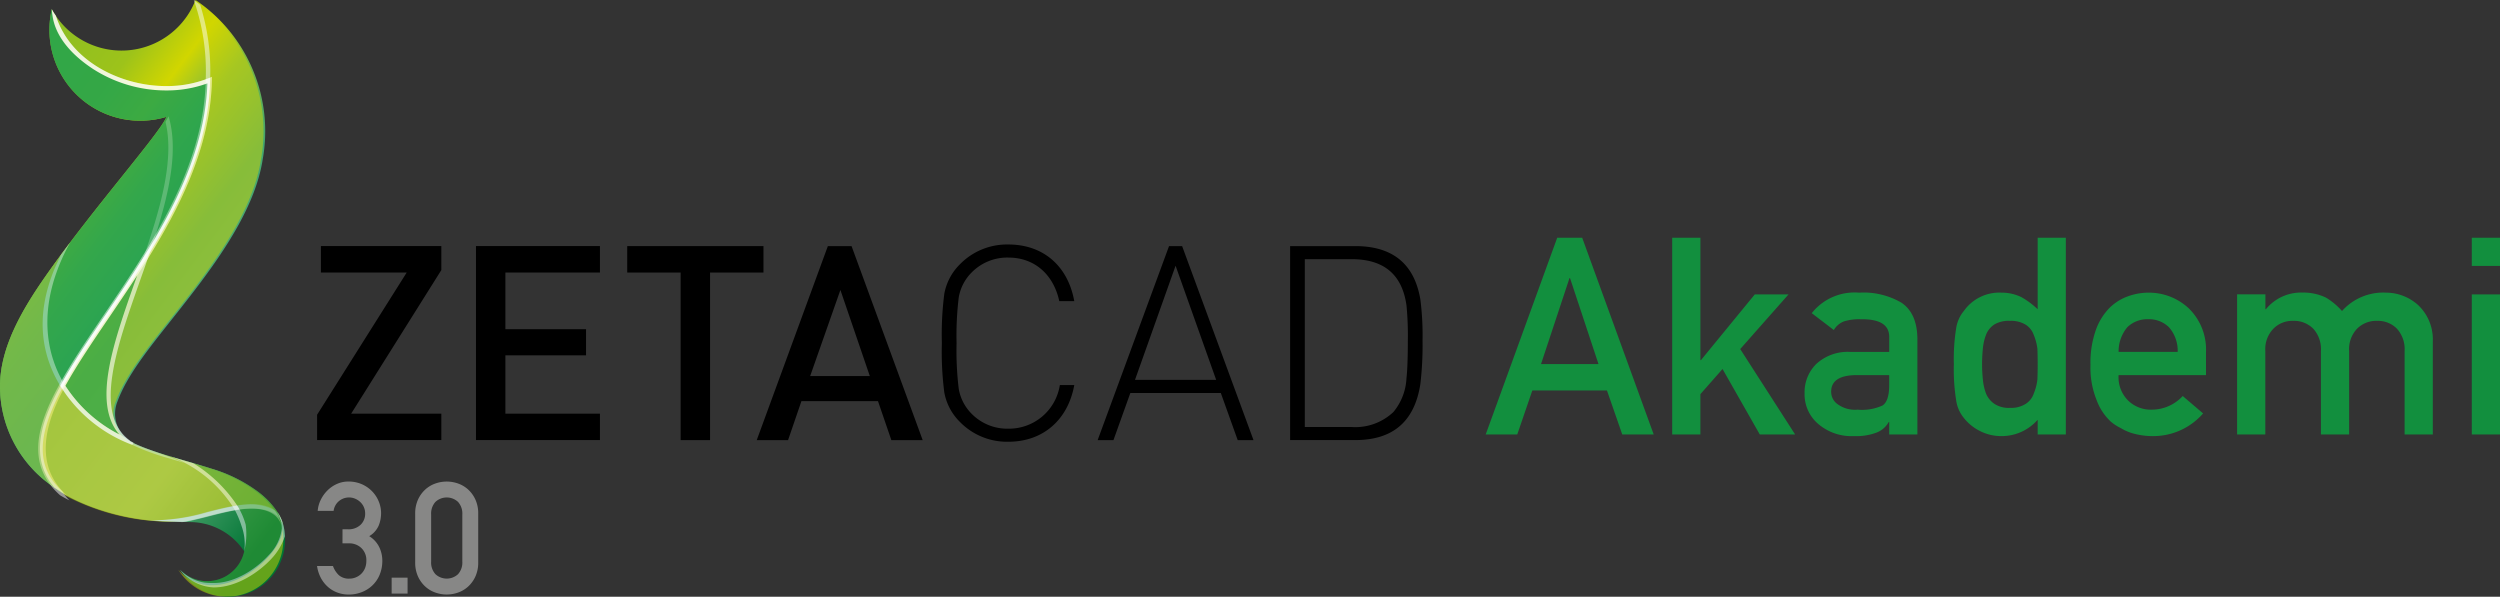 <svg xmlns="http://www.w3.org/2000/svg" xmlns:xlink="http://www.w3.org/1999/xlink" width="298.5" height="71.248" viewBox="0 0 298.5 71.248">
  <rect x="0" y="0" width="298.5" height="71.248" fill="#333333" stroke="none"/>
  <defs>
    <linearGradient id="linear-gradient" x1="0.21" y1="0.023" x2="0.81" y2="0.976" gradientUnits="objectBoundingBox">
      <stop offset="0" stop-color="#8cbd22"/>
      <stop offset="0.167" stop-color="#9dc31a"/>
      <stop offset="0.264" stop-color="#d1d600"/>
      <stop offset="0.355" stop-color="#80ba3f"/>
      <stop offset="0.5" stop-color="#43a66e"/>
      <stop offset="0.754" stop-color="#62b17e"/>
      <stop offset="1" stop-color="#007434"/>
    </linearGradient>
  </defs>
  <g id="Group_25272" data-name="Group 25272" transform="translate(7643 21810.889)">
    <g id="Group_25270" data-name="Group 25270" transform="translate(-7643 -21810.889)">
      <g id="Group_24968" data-name="Group 24968" transform="translate(0)">
        <path id="XMLID_00000091732988516334763190000013091121207572339597_" d="M197.8,125.854a9.888,9.888,0,0,0-2.559-2.734,17.918,17.918,0,0,0-5.578-2.73c-2.6-.848-8.183-2.228-9.758-3.348a3.89,3.89,0,0,1-1.356-4.687h0c1.482-3.96,5.048-7.8,9.238-13.292,3.7-4.847,7.27-10.264,8.088-15.574a19.171,19.171,0,0,0,.3-3.372,18.9,18.9,0,0,0-8.321-15.658,9.486,9.486,0,0,1-17.162,1.1,10.97,10.97,0,0,0-.285,2.477A10.846,10.846,0,0,0,184.378,78.41c-.684,1.856-8.938,11.138-14.484,19.1-2.691,3.863-5.384,8.4-5.384,13.069a14.477,14.477,0,0,0,6.58,12.143h0c1.929,1.532,7.439,4.025,14.267,4.025.048,0,2.124.052,2.278.061a7.784,7.784,0,0,1,6.033,3.482A4.529,4.529,0,0,1,186,132.479a6.772,6.772,0,0,0,12.543-3.547A6,6,0,0,0,197.8,125.854Z" transform="translate(-164.508 -64.458)" fill="url(#linear-gradient)"/>
        <g id="Group_24950" data-name="Group 24950" transform="translate(0.002 1.101)" opacity="0.806" style="mix-blend-mode: multiply;isolation: isolate">
          <path id="Path_29475" data-name="Path 29475" d="M181.888,100.105c4.025-6.468,7.516-13.606,7.653-21.256-7.121,2.875-17.086-.867-18.847-8.47a10.972,10.972,0,0,0-.285,2.477,10.846,10.846,0,0,0,13.969,10.372c-.558,1.516-6.208,8.038-11.267,14.7l-.257.338s-2.04,2.743-2.961,4.066c-2.691,3.863-5.384,8.4-5.384,13.069a14.477,14.477,0,0,0,6.58,12.143h0a9.561,9.561,0,0,0,.965.662c-3.775-3.364-2.859-7.7-.039-12.859C174.477,110.851,178.384,105.733,181.888,100.105Z" transform="translate(-164.51 -70.378)" fill="#22a24e"/>
          <g id="Group_24949" data-name="Group 24949" transform="translate(4.767 0)">
            <path id="XMLID_00000123442536064589534820000002588498815796262567_" d="M210.308,78.6a13.525,13.525,0,0,1-5.087.947c-5.327,0-11.38-2.87-13.167-8.369a1.786,1.786,0,0,0-.216-.331c-.136-.212-.281-.478-.281-.478a8.164,8.164,0,0,0,.123,1.027c.452,2.481,2.431,4.56,4.806,6.111a16.118,16.118,0,0,0,8.736,2.561,14.161,14.161,0,0,0,4.914-.844c-.266,7.962-4.194,15.249-7.6,20.731-1.475,2.371-3.018,4.644-4.508,6.839-2.027,2.989-3.943,5.808-5.371,8.419-2.057,3.761-3.718,7.984-1.339,11.549l.511.684,1.583,1.03c-3.223-2.873-3.532-7.1-.294-13.013,1.413-2.589,3.323-5.4,5.343-8.375,1.5-2.2,3.039-4.477,4.519-6.857,3.5-5.63,7.543-13.147,7.694-21.388l.007-.4Z" transform="translate(-190.143 -70.37)" fill="#fff"/>
          </g>
        </g>
        <g id="Group_24955" data-name="Group 24955" transform="translate(4.56 0)" opacity="0.479" style="mix-blend-mode: multiply;isolation: isolate">
          <g id="Group_24951" data-name="Group 24951" transform="translate(16.724 63.076)">
            <path id="XMLID_00000105402562552562516360000017557114960097240497_" d="M292.478,403.6c.305,3.162-7.8,10.114-12.418,4.947A6.772,6.772,0,0,0,292.6,405,7.557,7.557,0,0,0,292.478,403.6Z" transform="translate(-280.06 -403.6)" fill="#d1d600"/>
          </g>
          <g id="Group_24954" data-name="Group 24954" transform="translate(0 0)">
            <path id="XMLID_00000103955888424326559540000004024112379276387738_" d="M220.4,127.144a4.926,4.926,0,0,0-.53-1.3,9.888,9.888,0,0,0-2.559-2.734,17.917,17.917,0,0,0-5.578-2.73c-2.6-.848-8.183-2.228-9.758-3.348-.063-.045-.125-.089-.184-.139a3.887,3.887,0,0,1-1.172-4.547h0c1.482-3.96,5.048-7.8,9.238-13.292,3.7-4.847,7.27-10.264,8.088-15.574a19.171,19.171,0,0,0,.3-3.372,18.9,18.9,0,0,0-8.321-15.658,25.338,25.338,0,0,1,1.685,9.571c-.138,7.648-3.627,14.786-7.653,21.256-3.5,5.628-7.411,10.746-9.872,15.243-2.819,5.155-3.736,9.494.037,12.859a26.971,26.971,0,0,0,12.768,3.355c2.224-.084,5.239-1.188,7.891-1.635C217.334,124.671,219.552,124.851,220.4,127.144Z" transform="translate(-191.343 -64.45)" fill="#d1d600"/>
            <g id="Group_24953" data-name="Group 24953" transform="translate(0 0.002)">
              <path id="XMLID_00000037663723320234742170000017450206695095793836_" d="M193.02,123.124c-3.147-2.862-3.121-6.6.089-12.468,1.413-2.589,3.323-5.4,5.343-8.375,1.5-2.2,3.039-4.477,4.519-6.857,3.506-5.63,7.543-13.147,7.694-21.388a26.093,26.093,0,0,0-1.183-9l-.766-.577a25.625,25.625,0,0,1,1.423,9.569c-.145,8.113-4.144,15.55-7.612,21.12-1.475,2.371-3.018,4.644-4.508,6.839-2.027,2.989-3.943,5.808-5.371,8.419-2.381,4.354-4.231,9.323.095,13.179l.039.026c.331.2.7.4,1.1.6A5,5,0,0,1,193.02,123.124Z" transform="translate(-190.139 -64.46)" fill="#fff"/>
              <g id="Group_24952" data-name="Group 24952" transform="translate(13.285 60.202)">
                <path id="XMLID_00000162345967059356124390000012831238284106207920_" d="M276.5,388.869a6.924,6.924,0,0,0-2.831-.709,12.115,12.115,0,0,0-1.988.19c-1.094.184-2.252.48-3.372.766a23.21,23.21,0,0,1-4.471.863c-.657.084-2.265.13-2.265.13s2.133.115,3.945.184c.921-.167,1.9-.409,2.918-.671,1.11-.285,2.26-.577,3.331-.759a11.481,11.481,0,0,1,1.9-.182c1.821,0,3.156.564,3.675,1.968A5.424,5.424,0,0,0,276.5,388.869Z" transform="translate(-261.57 -388.16)" fill="#fff"/>
              </g>
            </g>
          </g>
        </g>
        <g id="Group_24956" data-name="Group 24956" transform="translate(7.205 28.714)" opacity="0.596" style="mix-blend-mode: multiply;isolation: isolate">
          <path id="XMLID_00000088134418566686227690000010444260977143254427_" d="M213.232,252.249a16.889,16.889,0,0,1-8.362-6.8c2.461-4.5,6.368-9.617,9.87-15.243-3.108,9-6.909,17.888-2.165,21.615.059.048.123.095.184.139,0,0,.13.089.214.139S213.232,252.249,213.232,252.249Z" transform="translate(-204.567 -228.095)" fill="#22a24e"/>
          <path id="Path_29476" data-name="Path 29476" d="M211.821,243.241a17.158,17.158,0,0,1-8.5-6.9l-.08-.13.073-.134c1.428-2.609,3.342-5.429,5.369-8.416,1.49-2.2,3.033-4.469,4.51-6.84l1.229-1.977-.761,2.2c-.3.882-.614,1.758-.922,2.632-2.806,7.941-5.49,15.674-1.358,18.922.058.047.115.089.175.132l.091.123s.026-.043.1.006.247.139.247.139Zm-7.977-7.051A16.759,16.759,0,0,0,210.278,242c-3.247-3.759-.709-10.938,1.966-18.507.058-.164.115-.325.173-.487-1.1,1.694-2.213,3.337-3.3,4.94C207.129,230.877,205.252,233.64,203.844,236.19Z" transform="translate(-203.24 -218.84)" fill="#fff"/>
        </g>
        <g id="Group_24958" data-name="Group 24958" transform="translate(5.899 1.103)" opacity="0.218" style="mix-blend-mode: multiply;isolation: isolate">
          <path id="XMLID_00000020400857891288018080000009193146765221518997_" d="M207.7,100.105c4.027-6.468,7.517-13.606,7.653-21.256-7.121,2.875-17.086-.867-18.847-8.47a10.97,10.97,0,0,0-.285,2.477,10.846,10.846,0,0,0,13.969,10.372C211.6,87.849,209.81,94,207.7,100.105Z" transform="translate(-196.22 -70.38)" fill="#22a24e"/>
          <g id="Group_24957" data-name="Group 24957" transform="translate(0.286 0)">
            <path id="XMLID_00000085226803307947418640000002783690732409449635_" d="M216.509,78.61a13.525,13.525,0,0,1-5.087.947c-5.327,0-11.38-2.87-13.168-8.369a2.831,2.831,0,0,1-.495-.807s.089.8.153,1.1c.515,2.44,2.427,4.5,4.776,6.035a16.118,16.118,0,0,0,8.736,2.561,14.161,14.161,0,0,0,4.914-.844c-.234,7.019-3.314,13.513-6.377,18.71,1.672-5.118,3.013-10.59,1.739-14.78l-.366.673c1.131,4.61-.75,10.75-2.626,16.18l-.759,2.2,1.229-1.975c3.5-5.628,7.543-13.145,7.694-21.388l.007-.4Z" transform="translate(-197.76 -70.38)" fill="#fff"/>
          </g>
        </g>
        <g id="Group_24961" data-name="Group 24961" transform="translate(0 28.991)" opacity="0.408" style="mix-blend-mode: overlay;isolation: isolate">
          <path id="Path_29477" data-name="Path 29477" d="M172.008,237.421c-2.55-4.118-3.357-9.892.839-17.081-1.023,1.356-2.04,2.743-2.961,4.066-2.691,3.863-5.386,8.4-5.386,13.069a14.474,14.474,0,0,0,6.582,12.143h0a9.742,9.742,0,0,0,.963.662,26.972,26.972,0,0,0,12.768,3.355c2.224-.084,5.239-1.188,7.891-1.635,2.557-.43,4.774-.249,5.62,2.044a4.925,4.925,0,0,0-.53-1.3,9.888,9.888,0,0,0-2.559-2.734,17.916,17.916,0,0,0-5.578-2.73c-1.185-.387-2.989-.883-4.75-1.417a.157.157,0,0,1-.039-.011,29.246,29.246,0,0,1-4.493-1.633l-.006,0a16.909,16.909,0,0,1-8.362-6.8" transform="translate(-164.5 -220.338)" fill="#cdd448"/>
          <g id="Group_24960" data-name="Group 24960" transform="translate(5.094 0)">
            <path id="XMLID_00000049914906779692476390000000760399052099579788_" d="M276.454,388.632a4.936,4.936,0,0,0-2.267-.472,12.115,12.115,0,0,0-1.988.19c-1.094.184-2.252.48-3.372.766a23.209,23.209,0,0,1-4.471.863c-.817.067-2.146.141-2.146.141s2.431.125,4,.141c.869-.167,1.789-.394,2.745-.64,1.11-.285,2.26-.577,3.331-.759a11.481,11.481,0,0,1,1.9-.182c1.821,0,3.156.564,3.675,1.968h0C277.414,389.187,276.975,388.967,276.454,388.632Z" transform="translate(-249.132 -356.947)" fill="#fff"/>
            <g id="Group_24959" data-name="Group 24959">
              <path id="XMLID_00000069361289873773478910000011377884795960680329_" d="M201.757,243.561a16.48,16.48,0,0,1-7.233-6.288c-2.107-3.4-3.586-9.245.617-16.943h0l-1.051,1.406-.657,1.4c-2.819,6.543-1.272,11.315.645,14.412a17.149,17.149,0,0,0,8.481,6.9,27.724,27.724,0,0,0,4.523,1.644l.043.015c.573.173,1.147.34,1.707.5-.87-.4-3.55-1.354-3.55-1.354l-.859-.307-.474-.177s-.895-.348-1.254-.545A4.557,4.557,0,0,1,201.757,243.561Z" transform="translate(-191.891 -220.33)" fill="#fff"/>
            </g>
          </g>
        </g>
        <g id="Group_24964" data-name="Group 24964" transform="translate(20.369 54.502)" opacity="0.472" style="mix-blend-mode: overlay;isolation: isolate">
          <g id="Group_24963" data-name="Group 24963" transform="translate(0 0)">
            <path id="XMLID_00000096761950720858478620000007411412583757278650_" d="M287.655,366.1c-.022-.128-.052-.258-.086-.383a4.913,4.913,0,0,0-.53-1.3,9.845,9.845,0,0,0-2.559-2.736,17.868,17.868,0,0,0-5.576-2.73c-1.19-.389-3-.885-4.765-1.421a15.262,15.262,0,0,1,7.811,6.143,6.96,6.96,0,0,1,.958,5.185,4.531,4.531,0,0,1-7.67,2.187C279.859,376.21,287.96,369.262,287.655,366.1Z" transform="translate(-274.118 -357.524)" fill="#41a335"/>
            <path id="XMLID_00000007404905456182139070000005961858882768353935_" d="M339.68,391.42c.292.443.53.833.725,1.185a4.6,4.6,0,0,0-.238-.469A7.531,7.531,0,0,0,339.68,391.42Z" transform="translate(-327.468 -385.111)" fill="none"/>
            <path id="XMLID_00000145044596914974730480000005559642848805285010_" d="M292.208,395.178a5.482,5.482,0,0,1-1.577,3.193c-1.387,1.525-3.932,3.307-6.541,3.307a9.168,9.168,0,0,1-1.121-.05,5.042,5.042,0,0,1-2.918-1.54,5.3,5.3,0,0,0,4.041,2.115c2.78,0,5.47-1.873,6.926-3.478a7.13,7.13,0,0,0,1.555-2.633c-.006-.091-.028-.487-.069-.763a6,6,0,0,0-.184-.8,3.756,3.756,0,0,0-.221-.6,5.606,5.606,0,0,0-.4-.722A4.483,4.483,0,0,1,292.208,395.178Z" transform="translate(-278.928 -386.569)" fill="#fff"/>
            <g id="Group_24962" data-name="Group 24962">
              <path id="XMLID_00000147929100011555854340000008410834503232768944_" d="M282.986,365.639a8.885,8.885,0,0,0-.908-2.124,16.9,16.9,0,0,0-5.382-5.228c-.95-.27-1.724-.5-2.676-.787h0a15.27,15.27,0,0,1,7.607,6.281,10.678,10.678,0,0,1,.852,1.988,6.325,6.325,0,0,1,.331,3.063c.152.2-.113-.149,0,0A8.507,8.507,0,0,0,282.986,365.639Z" transform="translate(-274.02 -357.5)" fill="#fff"/>
            </g>
          </g>
        </g>
      </g>
      <path id="Path_29510" data-name="Path 29510" d="M76.1,116.657h.654a2.06,2.06,0,0,0,1.5-.532,1.791,1.791,0,0,0,.55-1.35,1.847,1.847,0,0,0-.57-1.36,2.043,2.043,0,0,0-.624-.411,1.883,1.883,0,0,0-1.882.244,1.815,1.815,0,0,0-.689,1.212h-1.9a3.608,3.608,0,0,1,.374-1.342,4.152,4.152,0,0,1,.81-1.119,3.788,3.788,0,0,1,1.128-.764,3.294,3.294,0,0,1,1.342-.28,3.946,3.946,0,0,1,1.611.318,3.847,3.847,0,0,1,1.23.848,3.8,3.8,0,0,1,.792,1.211,3.642,3.642,0,0,1,.28,1.407,3.943,3.943,0,0,1-.287,1.481,2.765,2.765,0,0,1-1.129,1.258,3.181,3.181,0,0,1,1.2,1.316,3.713,3.713,0,0,1,.364,1.592,4.33,4.33,0,0,1-.31,1.678,3.7,3.7,0,0,1-.857,1.276,3.819,3.819,0,0,1-1.286.82,4.267,4.267,0,0,1-1.573.29,3.826,3.826,0,0,1-1.3-.224,3.577,3.577,0,0,1-1.127-.652,3.854,3.854,0,0,1-.859-1.062,4.36,4.36,0,0,1-.483-1.474h1.9a2.806,2.806,0,0,0,.707,1.1,1.8,1.8,0,0,0,1.268.41,1.951,1.951,0,0,0,.754-.151,1.953,1.953,0,0,0,1.09-1.079,2.2,2.2,0,0,0,.168-.877,1.988,1.988,0,0,0-.606-1.556,2.069,2.069,0,0,0-1.443-.55h-.8Z" transform="translate(-35.205 -53.46)" fill="#878786"/>
      <rect id="Rectangle_5726" data-name="Rectangle 5726" width="1.901" height="1.901" transform="translate(46.763 68.973)" fill="#878786"/>
      <path id="Path_29511" data-name="Path 29511" d="M95.67,114.776a3.955,3.955,0,0,1,.317-1.621,3.725,3.725,0,0,1,.839-1.2,3.514,3.514,0,0,1,1.2-.745,4.068,4.068,0,0,1,2.815,0,3.548,3.548,0,0,1,1.2.745,3.729,3.729,0,0,1,.837,1.2,3.929,3.929,0,0,1,.317,1.621v5.852a3.923,3.923,0,0,1-.317,1.621,3.719,3.719,0,0,1-.837,1.2,3.521,3.521,0,0,1-1.2.744,4.052,4.052,0,0,1-2.815,0,3.487,3.487,0,0,1-1.2-.744,3.715,3.715,0,0,1-.839-1.2,3.949,3.949,0,0,1-.317-1.621Zm5.628.112a2.075,2.075,0,0,0-.512-1.5,1.984,1.984,0,0,0-2.7,0,2.075,2.075,0,0,0-.512,1.5v5.628a2.078,2.078,0,0,0,.512,1.5,1.987,1.987,0,0,0,2.7,0,2.078,2.078,0,0,0,.512-1.5Z" transform="translate(-46.096 -53.46)" fill="#878786"/>
      <path id="Path_29504" data-name="Path 29504" d="M87.9,79.873H73.066V76.847l10.7-16.982H73.521V56.709H87.9v2.863L77.133,76.717H87.9Z" transform="translate(-35.205 -27.326)"/>
      <path id="Path_29505" data-name="Path 29505" d="M124.476,79.873h-14.8V56.709h14.8v3.156H113.187v6.767h9.63v3.124h-9.63v6.962h11.289Z" transform="translate(-52.843 -27.326)"/>
      <path id="Path_29506" data-name="Path 29506" d="M160.8,59.865h-6.377V79.873h-3.514V59.865h-6.377V56.709H160.8Z" transform="translate(-69.641 -27.324)"/>
      <path id="Path_29507" data-name="Path 29507" d="M194.183,79.873h-3.741l-1.595-4.652h-9.142l-1.594,4.652H174.37l8.491-23.164h2.83Zm-6.311-7.645-3.513-10.281-3.612,10.281Z" transform="translate(-84.015 -27.324)"/>
      <path id="Path_29508" data-name="Path 29508" d="M232.838,73.119c-.748,4.132-3.709,6.767-7.873,6.767a7.855,7.855,0,0,1-5.791-2.375A6.607,6.607,0,0,1,217.319,74a37.926,37.926,0,0,1-.292-5.889,37.922,37.922,0,0,1,.292-5.889,6.607,6.607,0,0,1,1.855-3.513,7.853,7.853,0,0,1,5.791-2.375c4.2,0,7.125,2.6,7.873,6.767h-1.789c-.683-3.156-2.928-5.205-6.084-5.205a5.966,5.966,0,0,0-4.392,1.789,5.537,5.537,0,0,0-1.529,2.961,37.632,37.632,0,0,0-.26,5.465,37.641,37.641,0,0,0,.26,5.466,5.537,5.537,0,0,0,1.529,2.961,5.966,5.966,0,0,0,4.392,1.789,6.151,6.151,0,0,0,6.149-5.205Z" transform="translate(-104.569 -27.142)"/>
      <path id="Path_29509" data-name="Path 29509" d="M271.535,79.873h-1.887l-2.017-5.628h-10.8l-2.017,5.628h-1.887l8.523-23.164h1.562Zm-4.457-7.19L262.23,59.051l-4.848,13.632Z" transform="translate(-121.866 -27.324)"/>
      <path id="Path_29512" data-name="Path 29512" d="M312.826,73.17c-.684,4.457-3.254,6.7-7.776,6.7h-7.776V56.709h7.776c4.456,0,7.06,2.115,7.776,6.376a33.764,33.764,0,0,1,.26,4.88,39.606,39.606,0,0,1-.26,5.205m-1.66-9.4c-.52-3.676-2.7-5.5-6.539-5.5h-5.6V78.311h5.6a6.618,6.618,0,0,0,4.978-1.79,6.822,6.822,0,0,0,1.562-4.034c.1-.878.163-2.375.163-4.522a37.678,37.678,0,0,0-.163-4.2" transform="translate(-143.234 -27.324)"/>
    </g>
    <path id="Path_29514" data-name="Path 29514" d="M6.639-8.411l3.4-10.264H10.1L13.5-8.411ZM16.339,0h3.754l-8.54-23.493H8.572L.032,0H3.8l1.8-5.253h8.911ZM22.3,0h3.368V-4.818l2.643-3L32.758,0H36.98L30.422-10.2l5.769-6.526H32.162L25.733-8.878h-.064V-23.493H22.3Zm25.91,0h3.368V-11.424q-.032-3.062-1.917-4.318a8.977,8.977,0,0,0-5.043-1.192,6.519,6.519,0,0,0-5.656,2.449L41.6-12.472A2.421,2.421,0,0,1,42.8-13.5a6.107,6.107,0,0,1,1.982-.258q3.464-.064,3.432,2.143v1.756H43.554a5.527,5.527,0,0,0-4.061,1.45,4.74,4.74,0,0,0-1.386,3.5,4.634,4.634,0,0,0,1.6,3.625A6.105,6.105,0,0,0,44.021.193,6.9,6.9,0,0,0,46.7-.226a2.8,2.8,0,0,0,1.45-1.257h.064Zm0-5.881q0,1.885-.79,2.417a5.892,5.892,0,0,1-2.981.5,3.525,3.525,0,0,1-2.4-.661,1.789,1.789,0,0,1-.757-1.45q-.032-1.95,2.9-2.014h4.028ZM65.936-1.756V0H69.3V-23.493H65.936v8.54a9.659,9.659,0,0,0-1.95-1.45,5.389,5.389,0,0,0-2.385-.532,5.187,5.187,0,0,0-4.479,2.191,4.168,4.168,0,0,0-.918,2.079,23.087,23.087,0,0,0-.274,4.286A23,23,0,0,0,56.2-4.125a4.232,4.232,0,0,0,.918,2.143A5.634,5.634,0,0,0,59.007-.435,5.542,5.542,0,0,0,61.6.193,5.7,5.7,0,0,0,65.936-1.756Zm-3.3-11.811a3.331,3.331,0,0,1,1.885.467,2.369,2.369,0,0,1,.951,1.225,6.164,6.164,0,0,1,.435,1.644q.032.886.032,1.853,0,.886-.032,1.8a6.2,6.2,0,0,1-.435,1.692,2.369,2.369,0,0,1-.951,1.225,3.245,3.245,0,0,1-1.885.483,3.1,3.1,0,0,1-1.821-.451A2.785,2.785,0,0,1,59.8-4.818a6.223,6.223,0,0,1-.4-1.708,17.387,17.387,0,0,1-.1-1.853,19.265,19.265,0,0,1,.1-1.95,6.141,6.141,0,0,1,.4-1.644,2.558,2.558,0,0,1,1.015-1.192A3.39,3.39,0,0,1,62.632-13.567Zm23.4,6.478V-9.861a6.858,6.858,0,0,0-2.046-5.188,6.959,6.959,0,0,0-4.85-1.885,7.187,7.187,0,0,0-2.417.435,6.006,6.006,0,0,0-2.24,1.418,7.182,7.182,0,0,0-1.611,2.643,11.652,11.652,0,0,0-.628,4.125,10.293,10.293,0,0,0,.725,4.189,6.639,6.639,0,0,0,1.724,2.61,5.932,5.932,0,0,0,1.176.757,6.277,6.277,0,0,0,1.225.564,8.718,8.718,0,0,0,2.578.387A7.889,7.889,0,0,0,85.69-2.514L83.257-4.592A5.02,5.02,0,0,1,79.6-2.965a3.867,3.867,0,0,1-2.836-1.063A3.914,3.914,0,0,1,75.6-7.09ZM75.6-9.861a4.462,4.462,0,0,1,1.047-2.949,3.39,3.39,0,0,1,2.481-.951,3.39,3.39,0,0,1,2.481.951,4.25,4.25,0,0,1,1.047,2.949ZM89.751,0h3.368V-9.958a3.516,3.516,0,0,1,.967-2.675,3.176,3.176,0,0,1,2.369-.935,3.23,3.23,0,0,1,2.385.935,3.623,3.623,0,0,1,.918,2.675V0h3.368V-9.958a3.55,3.55,0,0,1,.951-2.675,3.23,3.23,0,0,1,2.385-.935,3.176,3.176,0,0,1,2.369.935,3.623,3.623,0,0,1,.918,2.675V0h3.368V-11.118a5.627,5.627,0,0,0-1.772-4.351,5.737,5.737,0,0,0-3.8-1.466,6.59,6.59,0,0,0-5.269,2.191,8.373,8.373,0,0,0-1.917-1.6,6.243,6.243,0,0,0-2.8-.6,5.417,5.417,0,0,0-4.367,1.982h-.064v-1.772H89.751Zm28.021,0h3.368V-16.726h-3.368Zm0-20.125h3.368v-3.368h-3.368Z" transform="translate(-7465.64 -21759.012)" fill="#128f3e"/>
  </g>
</svg>
